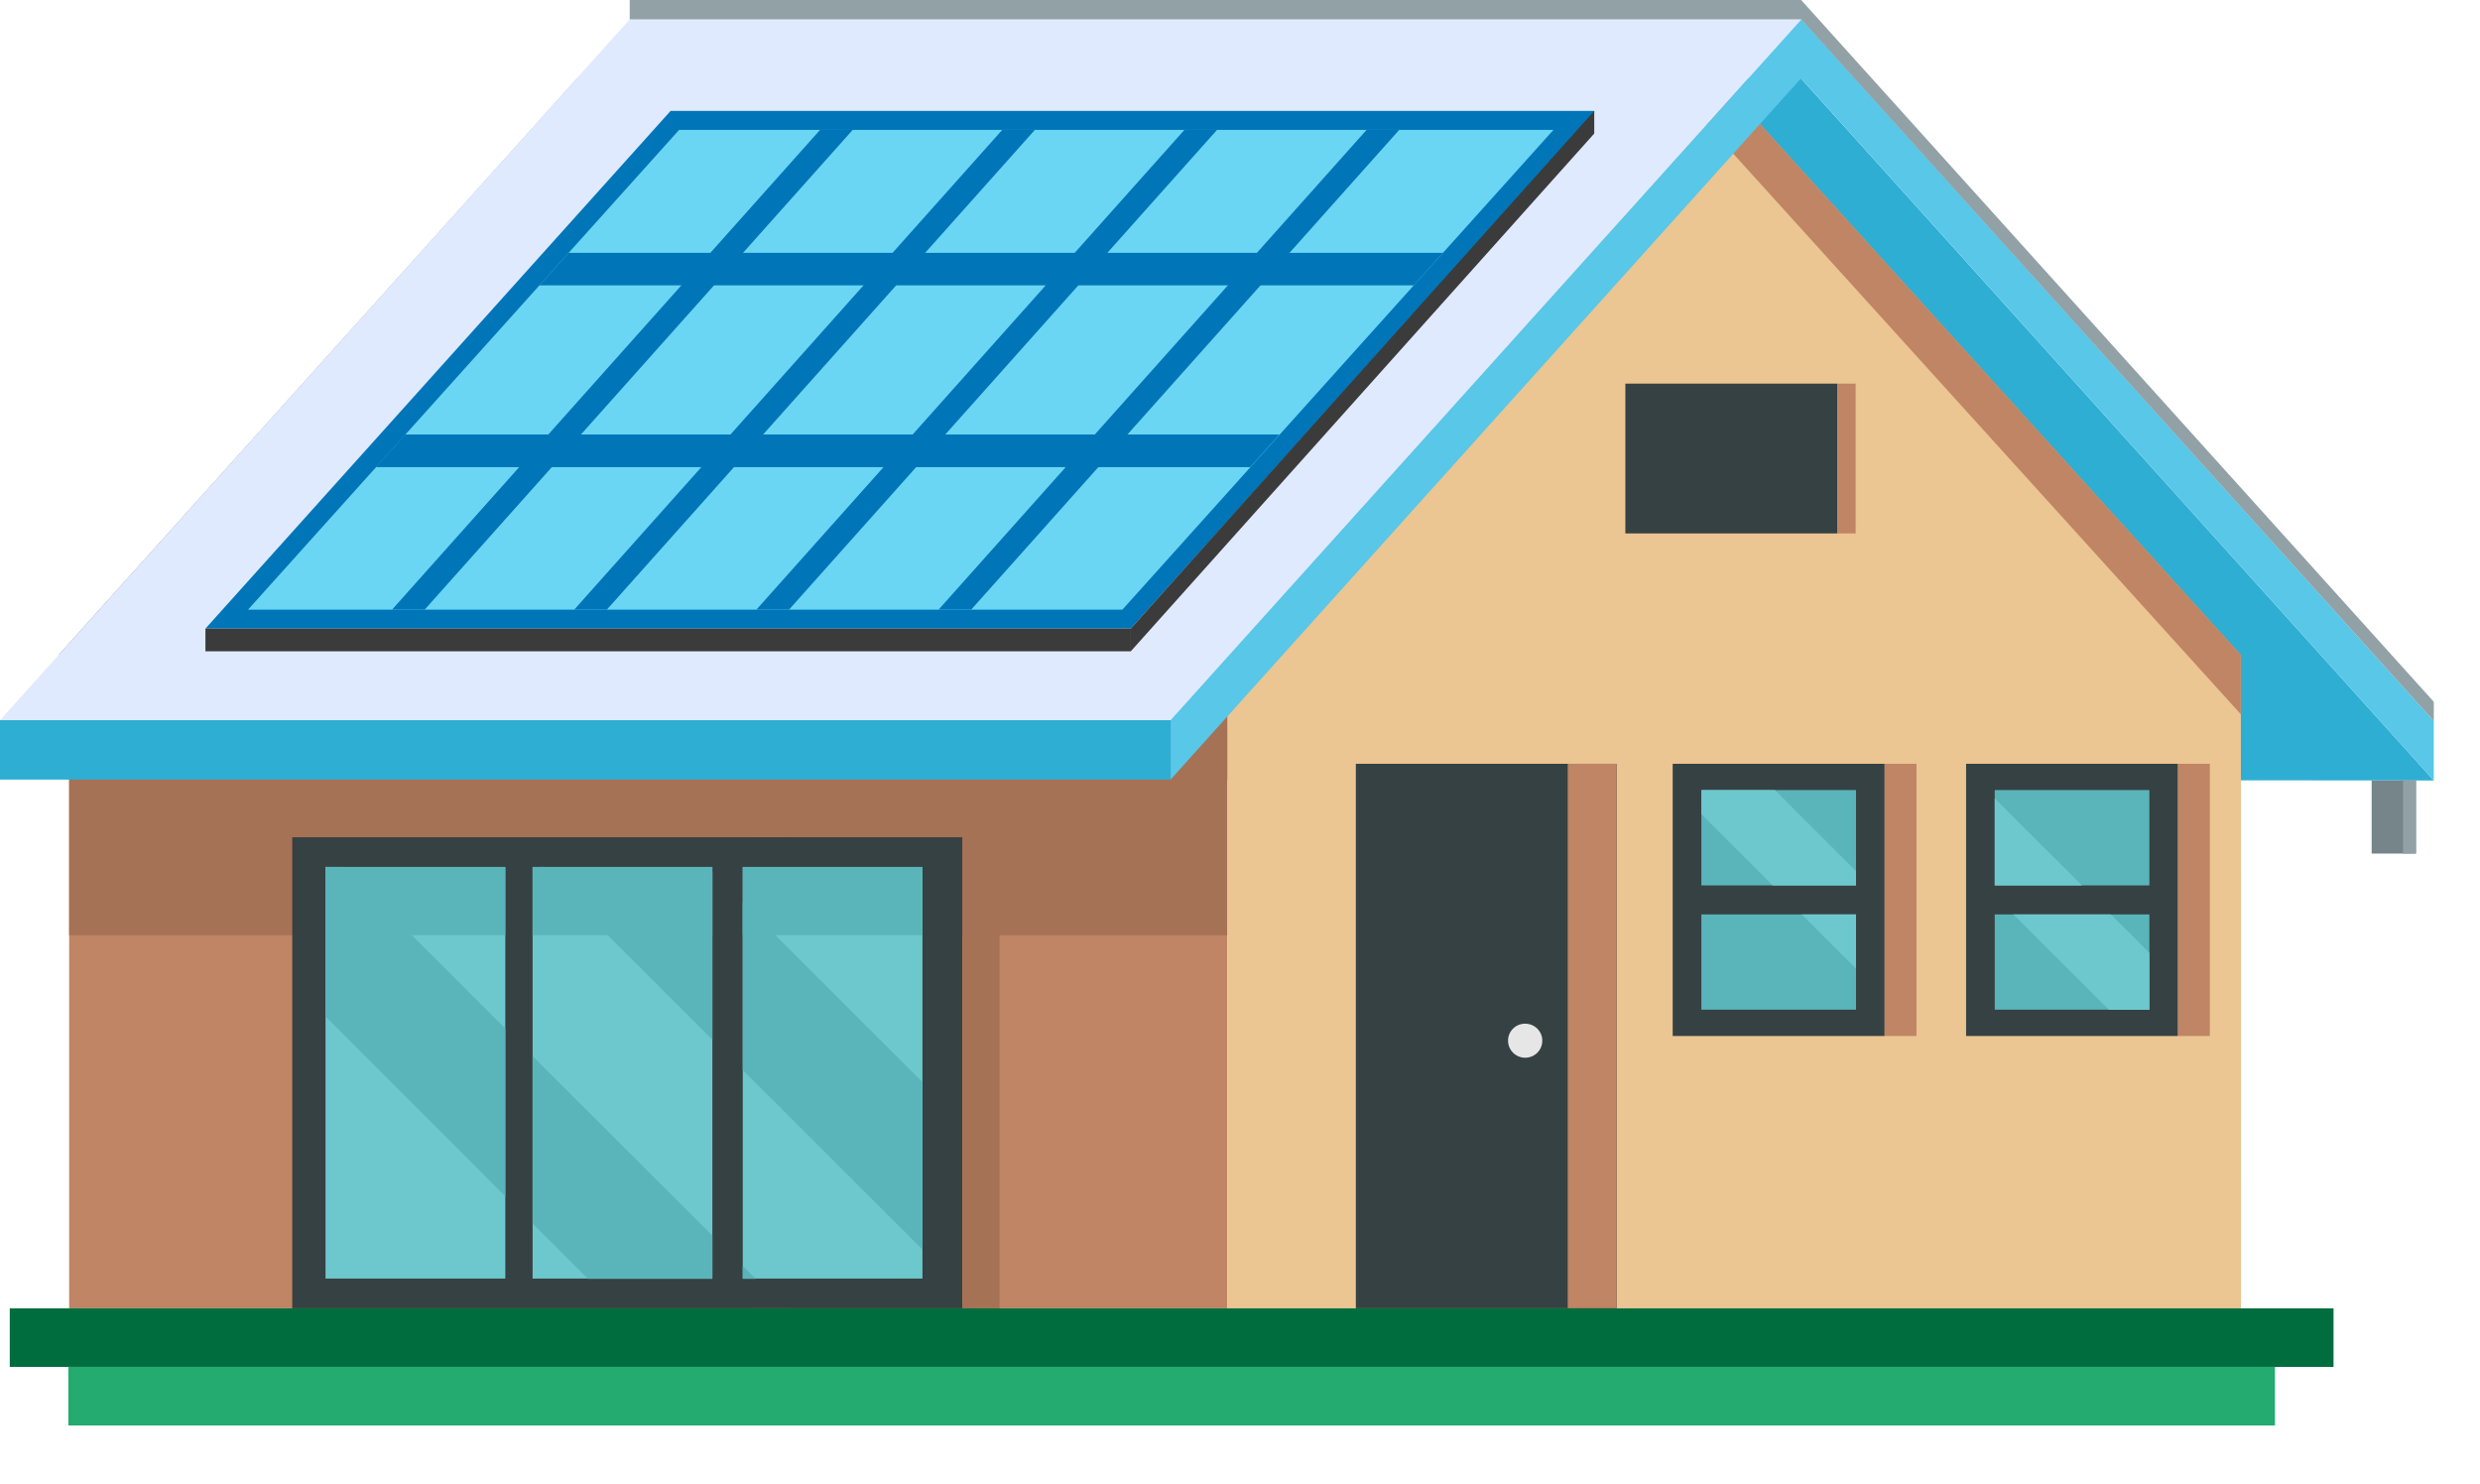 <svg xmlns="http://www.w3.org/2000/svg" width="127" height="76" viewBox="0 0 127 76" fill="none"><g clip-path="url(#clip0_186_357)"><path fill-rule="evenodd" clip-rule="evenodd" d="M92.227 4.014H32.225L61.78 39.921L124.633 39.969L92.227 4.014Z" fill="#2FAED3"></path><path fill-rule="evenodd" clip-rule="evenodd" d="M29.555 4.014L88.744 4.829L114.762 33.547H73.414H62.849H2.998L29.555 4.014Z" fill="#58676C"></path><path fill-rule="evenodd" clip-rule="evenodd" d="M3.541 33.547H62.853V67H3.541V33.547Z" fill="#BF8564"></path><path fill-rule="evenodd" clip-rule="evenodd" d="M3.541 33.547H62.853V47.893H3.541V33.547Z" fill="#A67255"></path><path fill-rule="evenodd" clip-rule="evenodd" d="M114.754 33.547L114.763 67H62.853V33.668L88.745 4.828L114.754 33.547Z" fill="#EBC592"></path><path fill-rule="evenodd" clip-rule="evenodd" d="M114.752 33.547V36.578L87.379 6.346L88.744 4.828L114.752 33.547Z" fill="#BF8564"></path><path fill-rule="evenodd" clip-rule="evenodd" d="M69.432 67H82.786V39.115H69.432V67Z" fill="#364143"></path><path fill-rule="evenodd" clip-rule="evenodd" d="M80.283 67H82.785V39.115H80.283V67Z" fill="#BF8564"></path><path fill-rule="evenodd" clip-rule="evenodd" d="M100.682 53.054H111.534V39.115H100.682V53.054Z" fill="#364143"></path><path fill-rule="evenodd" clip-rule="evenodd" d="M111.535 53.054H113.165V39.115H111.535V53.054Z" fill="#BF8564"></path><path fill-rule="evenodd" clip-rule="evenodd" d="M102.15 45.343H110.069V40.46H102.15V45.343ZM102.15 51.707H110.069V46.828H102.15V51.711V51.707Z" fill="#59B5BA"></path><path fill-rule="evenodd" clip-rule="evenodd" d="M102.15 45.343H106.615L102.15 40.887V45.343ZM108.096 46.828L110.069 48.798V51.711H108L103.103 46.828H108.096Z" fill="#6DC8CD"></path><path fill-rule="evenodd" clip-rule="evenodd" d="M85.658 53.054H96.511V39.115H85.658V53.054Z" fill="#364143"></path><path fill-rule="evenodd" clip-rule="evenodd" d="M96.512 53.054H98.142V39.115H96.512V53.054Z" fill="#BF8564"></path><path fill-rule="evenodd" clip-rule="evenodd" d="M87.127 45.343H95.045V40.46H87.127V45.343ZM87.127 51.707H95.045V46.828H87.127V51.711V51.707Z" fill="#59B5BA"></path><path fill-rule="evenodd" clip-rule="evenodd" d="M90.784 45.343H95.045V44.611L90.891 40.46H87.127V41.695L90.784 45.346V45.343ZM95.045 49.6L92.266 46.828H95.045V49.603V49.6Z" fill="#6DC8CD"></path><path fill-rule="evenodd" clip-rule="evenodd" d="M78.098 52.423C78.272 52.422 78.443 52.472 78.588 52.567C78.733 52.662 78.847 52.798 78.914 52.958C78.982 53.117 79 53.293 78.966 53.463C78.933 53.633 78.849 53.789 78.727 53.911C78.604 54.034 78.447 54.117 78.276 54.151C78.106 54.185 77.929 54.168 77.768 54.101C77.607 54.035 77.47 53.923 77.373 53.779C77.277 53.635 77.226 53.465 77.227 53.292C77.226 53.178 77.248 53.065 77.292 52.96C77.336 52.854 77.4 52.758 77.481 52.678C77.562 52.597 77.658 52.533 77.764 52.489C77.87 52.445 77.983 52.423 78.098 52.423Z" fill="#E6E6E6"></path><path fill-rule="evenodd" clip-rule="evenodd" d="M38.488 66.999H40.383V42.875H38.488V66.999Z" fill="#CDAB80"></path><path fill-rule="evenodd" clip-rule="evenodd" d="M92.254 0.991L60.002 36.88H0L32.248 0.991H92.254Z" fill="#E0EAFF"></path><path fill-rule="evenodd" clip-rule="evenodd" d="M81.639 5.678H34.342L10.52 32.192H57.907L81.639 5.78V5.678Z" fill="#0076B9"></path><path fill-rule="evenodd" clip-rule="evenodd" d="M79.552 6.65H34.779L12.703 31.221H57.476L79.552 6.65Z" fill="#6BD6F4"></path><path fill-rule="evenodd" clip-rule="evenodd" d="M71.655 6.65H69.983L48.065 31.218H49.737L71.655 6.65ZM62.326 6.65H60.654L38.736 31.218H40.408L62.326 6.65ZM52.997 6.65H51.325L29.407 31.218H31.079L52.997 6.65ZM43.669 6.65H41.996L20.078 31.218H21.75L43.669 6.65Z" fill="#0076B9"></path><path fill-rule="evenodd" clip-rule="evenodd" d="M29.12 12.947L27.622 14.615H72.395L73.893 12.947H29.12ZM20.75 22.251L19.252 23.922H64.025L65.522 22.251H20.75Z" fill="#0076B9"></path><path fill-rule="evenodd" clip-rule="evenodd" d="M0 36.88H59.947V39.924H0V36.88Z" fill="#2FAED3"></path><path fill-rule="evenodd" clip-rule="evenodd" d="M36.673 66.999H38.487H49.288V42.875H38.487H36.673H27.58H25.869H14.965V66.999H25.869H27.58H36.673Z" fill="#364143"></path><path fill-rule="evenodd" clip-rule="evenodd" d="M49.289 66.999H51.184V42.875H49.289V66.999Z" fill="#A67255"></path><path fill-rule="evenodd" clip-rule="evenodd" d="M59.947 36.88L92.237 1.007L92.253 0.991L92.269 1.007L124.634 36.928V39.969L92.231 4.013L59.947 39.921V36.88Z" fill="#58C7E8"></path><path fill-rule="evenodd" clip-rule="evenodd" d="M16.67 65.477H25.876V44.397H16.67V65.477ZM27.274 65.477H36.48V44.397H27.274V65.477ZM38.036 65.477H47.239V44.397H38.036V65.477Z" fill="#6DC8CD"></path><path fill-rule="evenodd" clip-rule="evenodd" d="M25.876 47.89V44.397H16.67V47.89H25.876ZM47.239 47.89H38.036V44.397H47.239V47.89ZM36.48 47.89H27.274V44.397H36.48V47.89Z" fill="#59B5BA"></path><path fill-rule="evenodd" clip-rule="evenodd" d="M25.876 61.264V52.673L17.587 44.397H16.67V52.054L25.876 61.264ZM27.274 54.085L36.48 63.279V65.493H30.115L27.274 62.66V54.069V54.085ZM38.036 64.829L38.701 65.493H38.036V64.829ZM36.219 44.413L36.48 44.672V53.244L27.623 44.397L36.219 44.413ZM38.036 46.225L47.239 55.416V63.991L38.036 54.797V46.209V46.225Z" fill="#59B5BA"></path><path fill-rule="evenodd" clip-rule="evenodd" d="M10.52 32.192H57.91V33.354H10.52V32.192Z" fill="#3B3B3B"></path><path fill-rule="evenodd" clip-rule="evenodd" d="M57.908 32.192L81.641 5.678V6.839L57.908 33.353V32.192Z" fill="#3B3B3B"></path><path fill-rule="evenodd" clip-rule="evenodd" d="M121.451 43.712H123.72V39.969H121.451V43.712Z" fill="#75858A"></path><path fill-rule="evenodd" clip-rule="evenodd" d="M123.062 43.712H123.721V39.969H123.062V43.712Z" fill="#92A1A6"></path><path fill-rule="evenodd" clip-rule="evenodd" d="M124.634 36.928L92.237 0.991H32.248V0H92.237L124.634 35.94V36.928Z" fill="#92A1A6"></path><path fill-rule="evenodd" clip-rule="evenodd" d="M83.234 27.317H94.084V19.646H83.234V27.317Z" fill="#364143"></path><path fill-rule="evenodd" clip-rule="evenodd" d="M94.084 27.317H95.027V19.646H94.084V27.317Z" fill="#BF8564"></path><rect x="0.5" y="67" width="119" height="3" fill="#006D3E"></rect><rect x="3.5" y="70" width="113" height="3" fill="#23AB70"></rect></g><defs><clipPath id="clip0_186_357"><rect width="127" height="76" fill="white"></rect></clipPath></defs></svg>